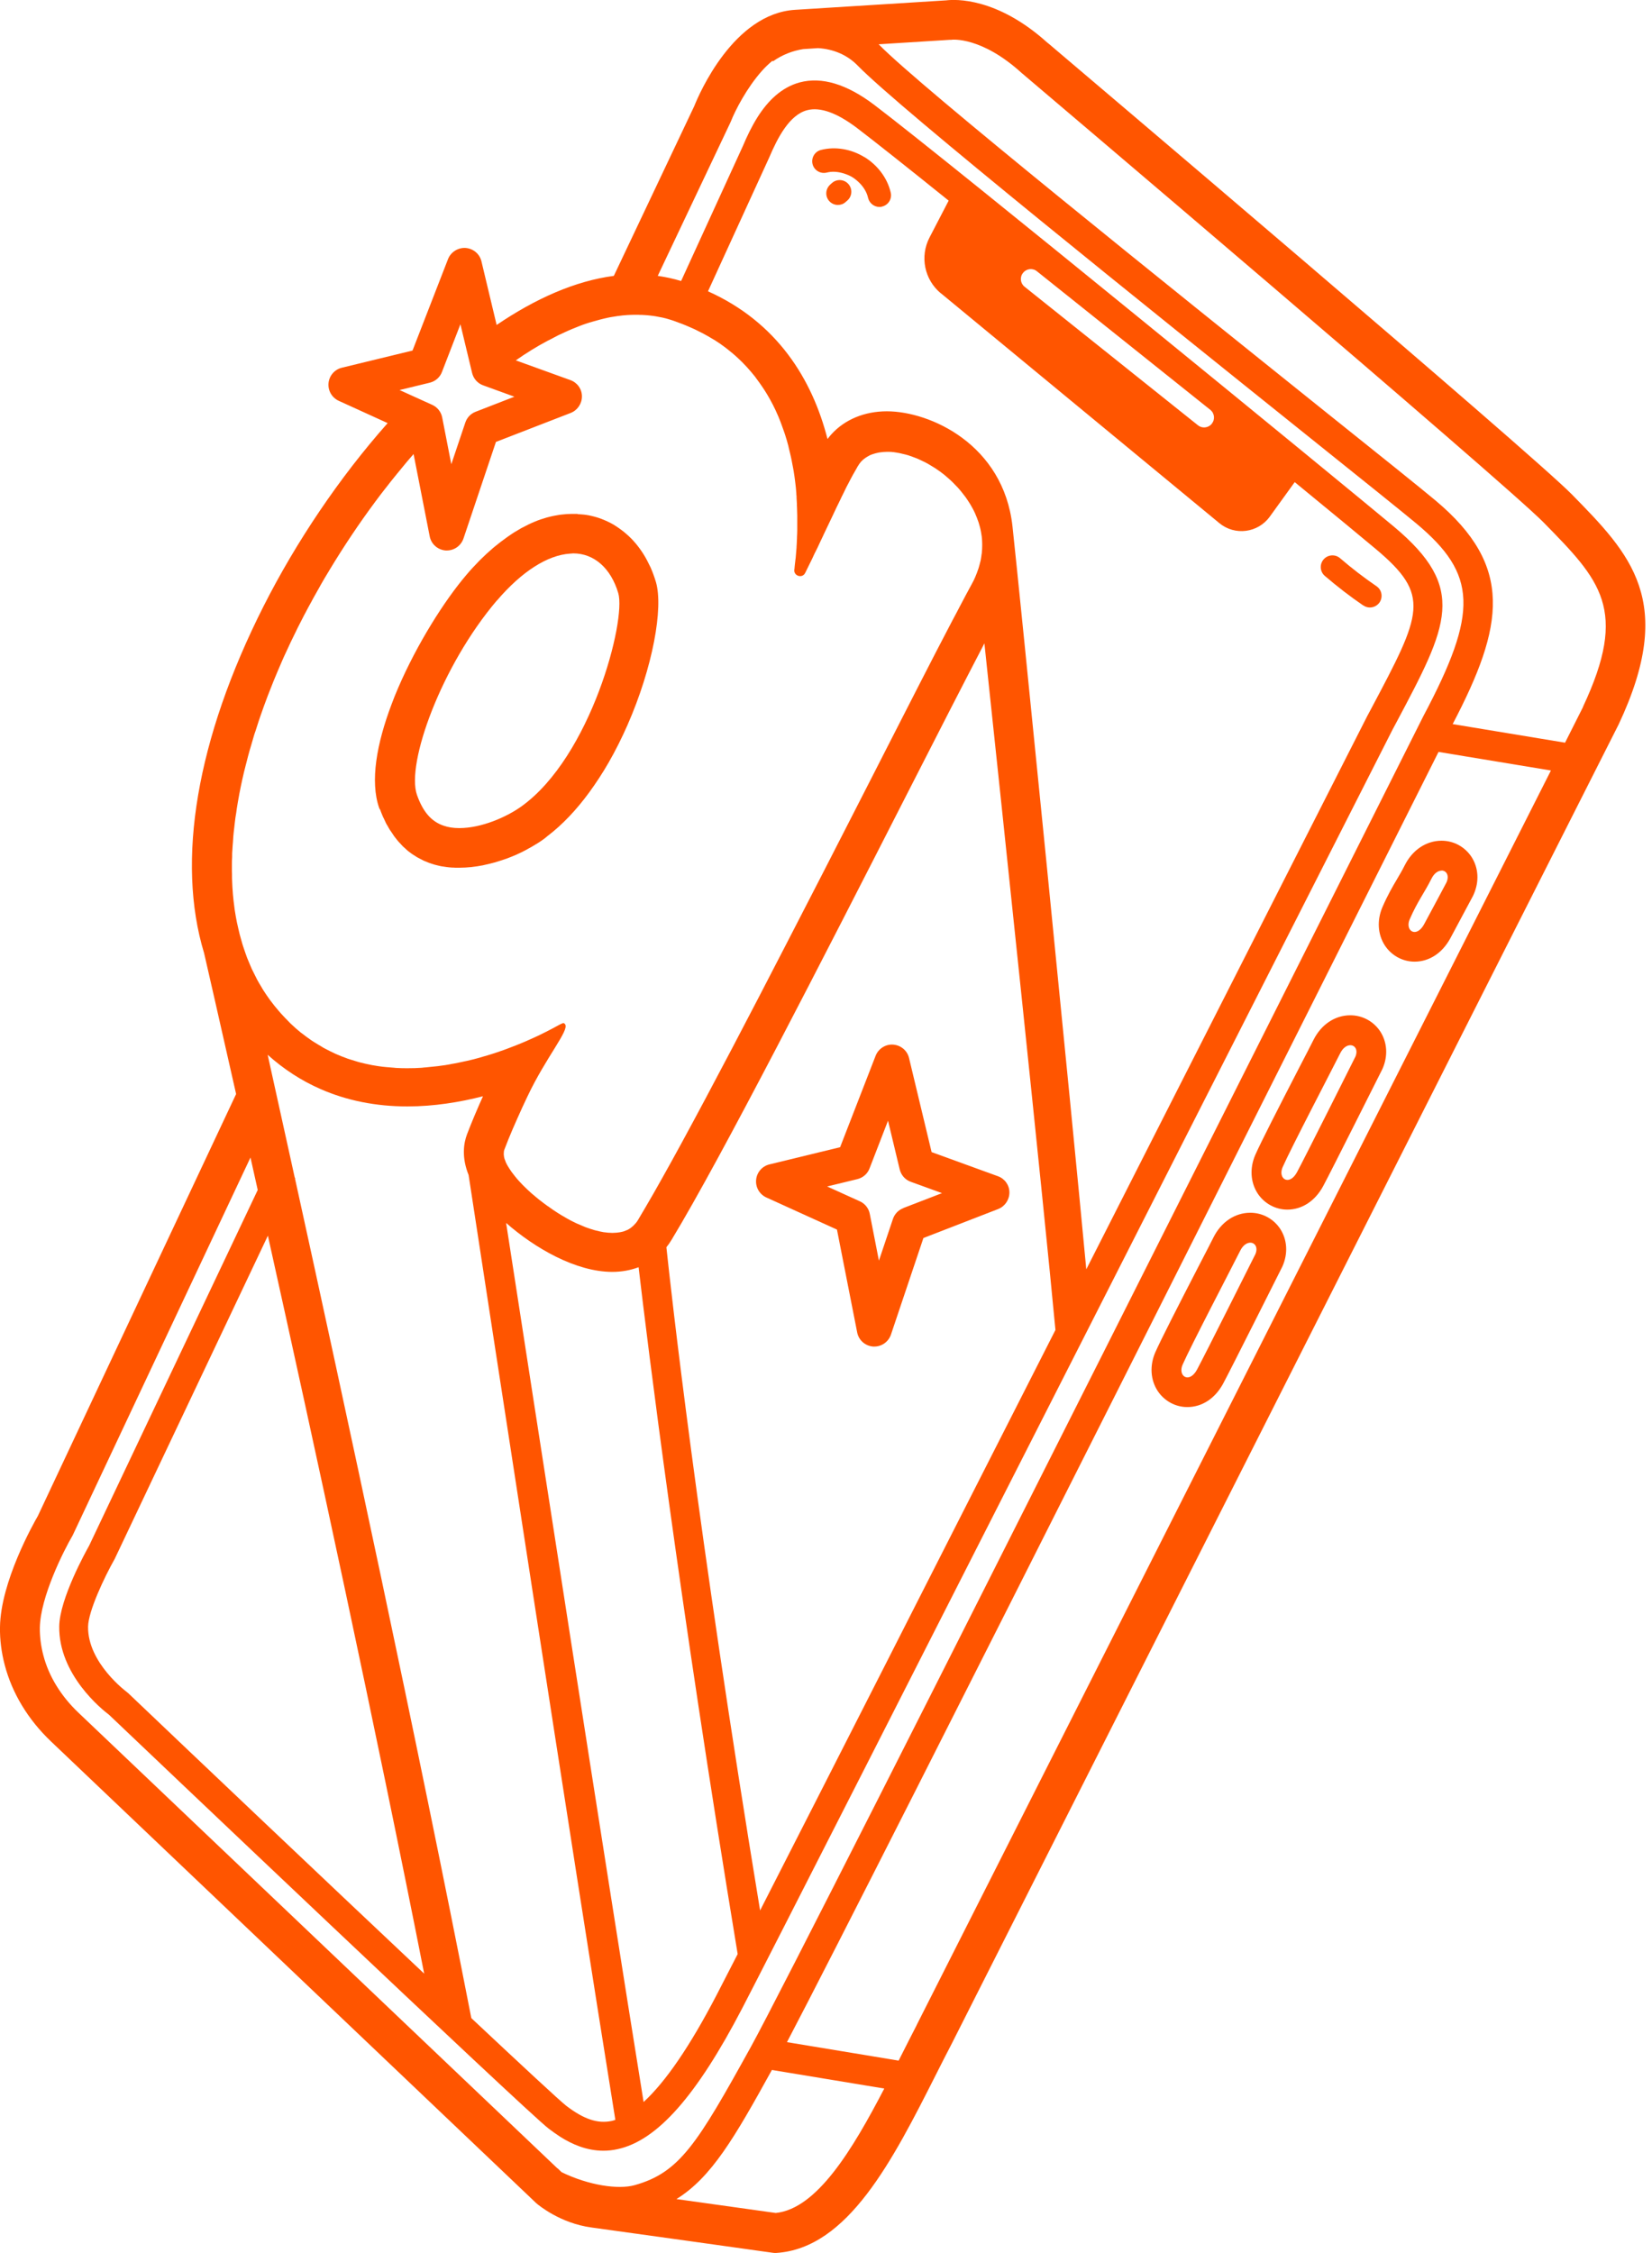 <svg width="132" height="180" viewBox="0 0 132 180" fill="none" xmlns="http://www.w3.org/2000/svg">
<g clip-path="url(#clip0_45_544)">
<path d="M83.727 3.445C79.675 -0.233 76.314 -0.056 75.614 0.028L63.544 0.784C58.615 1.074 55.861 7.506 55.469 8.486L49.047 22.04C45.966 22.442 42.792 23.851 39.683 25.961L38.47 20.883C38.33 20.285 37.816 19.856 37.2 19.809C36.612 19.772 36.024 20.127 35.8 20.696L32.962 28.006L27.314 29.378C26.735 29.518 26.306 30.013 26.25 30.61C26.194 31.207 26.521 31.768 27.062 32.02L30.974 33.803C27.1 38.172 23.655 43.306 21.069 48.412C15.683 59.063 14.077 68.8 16.308 76.147C16.485 76.922 17.438 81.066 18.866 87.405L3.024 121.114C2.651 121.758 0.046 126.388 -0 129.992C-0.019 130.981 0.112 132.008 0.382 133.035C0.971 135.275 2.24 137.376 4.06 139.112L42.857 176.023C43.044 176.182 44.771 177.62 47.254 177.956C49.205 178.217 61.705 179.972 61.705 179.972L61.864 179.991H62.022C67.763 179.627 71.339 172.56 74.793 165.727C75.213 164.896 75.633 164.065 76.062 163.244L129.338 57.869C133.968 48.02 130.271 44.267 125.604 39.506C122.327 36.164 85.257 4.733 83.717 3.426L83.727 3.445ZM34.344 30.573C34.792 30.461 35.156 30.143 35.315 29.714L36.789 25.905L37.723 29.798C37.835 30.255 38.162 30.629 38.61 30.787L41.102 31.693L38.003 32.897C37.611 33.047 37.312 33.364 37.181 33.756L36.061 37.089L35.333 33.355C35.249 32.907 34.95 32.533 34.54 32.346L31.926 31.161L34.344 30.573ZM18.549 68.371C18.549 68.221 18.549 68.072 18.567 67.922C18.577 67.698 18.595 67.484 18.614 67.26C18.623 67.11 18.633 66.97 18.642 66.821C18.661 66.588 18.689 66.354 18.717 66.121C18.735 65.981 18.745 65.841 18.763 65.71C18.791 65.449 18.829 65.187 18.875 64.935C18.894 64.823 18.903 64.702 18.922 64.59C18.969 64.263 19.034 63.936 19.09 63.61C19.099 63.554 19.109 63.507 19.118 63.451C19.267 62.676 19.435 61.892 19.641 61.108C19.66 61.052 19.669 60.986 19.688 60.931C19.771 60.604 19.855 60.268 19.949 59.941C19.977 59.838 20.014 59.736 20.042 59.633C20.126 59.344 20.21 59.054 20.294 58.765C20.332 58.643 20.369 58.522 20.416 58.401C20.5 58.13 20.593 57.859 20.677 57.589C20.724 57.458 20.77 57.327 20.808 57.206C20.901 56.944 20.994 56.674 21.088 56.412C21.134 56.282 21.19 56.142 21.237 56.011C21.331 55.749 21.433 55.488 21.536 55.227C21.592 55.096 21.639 54.956 21.695 54.825C21.797 54.564 21.9 54.303 22.012 54.041C22.068 53.91 22.124 53.77 22.18 53.64C22.292 53.378 22.404 53.117 22.516 52.856C22.572 52.725 22.637 52.585 22.693 52.454C22.815 52.193 22.936 51.931 23.058 51.67C23.113 51.539 23.179 51.409 23.235 51.287C23.366 51.017 23.496 50.755 23.627 50.484C23.683 50.363 23.748 50.242 23.804 50.12C23.944 49.85 24.084 49.57 24.224 49.299C24.28 49.187 24.336 49.075 24.402 48.963C24.551 48.673 24.701 48.393 24.859 48.113C24.915 48.011 24.962 47.917 25.018 47.815C25.186 47.516 25.354 47.217 25.522 46.919C25.569 46.834 25.615 46.751 25.662 46.666C25.849 46.34 26.035 46.022 26.231 45.705C26.259 45.649 26.297 45.602 26.325 45.546C27.473 43.642 28.705 41.803 30.003 40.057C30.003 40.048 30.021 40.029 30.031 40.02C30.273 39.693 30.526 39.357 30.778 39.04C30.815 38.993 30.852 38.946 30.89 38.9C31.114 38.61 31.338 38.321 31.571 38.041C31.627 37.975 31.674 37.91 31.73 37.845C31.945 37.583 32.159 37.322 32.374 37.061C32.439 36.986 32.495 36.911 32.561 36.837C32.719 36.65 32.878 36.463 33.046 36.276L34.334 42.848C34.456 43.474 34.978 43.931 35.613 43.978C35.641 43.978 35.679 43.978 35.707 43.978C36.304 43.978 36.836 43.595 37.032 43.026L39.627 35.306L45.602 32.99C46.143 32.776 46.498 32.253 46.498 31.665C46.498 31.077 46.125 30.563 45.574 30.367L41.214 28.79C42.054 28.202 42.904 27.679 43.744 27.231C43.772 27.212 43.8 27.203 43.828 27.193C44.09 27.053 44.342 26.923 44.594 26.792C44.659 26.755 44.734 26.727 44.799 26.699C45.014 26.596 45.228 26.493 45.443 26.4C45.527 26.363 45.62 26.325 45.705 26.288C45.901 26.204 46.087 26.129 46.283 26.055C46.386 26.017 46.489 25.98 46.582 25.942C46.759 25.877 46.937 25.821 47.114 25.765C47.226 25.728 47.329 25.7 47.441 25.672C47.609 25.625 47.777 25.578 47.945 25.532C48.057 25.504 48.169 25.476 48.281 25.448C48.44 25.41 48.598 25.373 48.757 25.345C48.869 25.326 48.99 25.308 49.102 25.289C49.252 25.261 49.41 25.242 49.56 25.224C49.681 25.205 49.793 25.196 49.915 25.186C50.064 25.177 50.204 25.158 50.353 25.158C50.475 25.158 50.587 25.149 50.708 25.149C50.764 25.149 50.83 25.149 50.886 25.149C50.969 25.149 51.063 25.149 51.147 25.158C51.25 25.158 51.352 25.158 51.464 25.168C51.614 25.168 51.763 25.196 51.912 25.205C52.015 25.214 52.108 25.224 52.211 25.242C52.37 25.261 52.529 25.298 52.687 25.326C52.771 25.345 52.855 25.354 52.939 25.373C53.182 25.429 53.415 25.494 53.649 25.569C53.845 25.634 54.031 25.7 54.218 25.774C54.405 25.84 54.601 25.914 54.778 25.989C54.89 26.036 54.993 26.082 55.105 26.129C55.366 26.241 55.618 26.353 55.861 26.484C55.964 26.54 56.076 26.587 56.178 26.643C56.459 26.792 56.729 26.951 56.991 27.109C57.037 27.137 57.084 27.156 57.121 27.184C57.42 27.371 57.709 27.576 57.98 27.782C58.055 27.837 58.13 27.903 58.204 27.959C58.4 28.117 58.596 28.276 58.774 28.435C58.858 28.51 58.932 28.575 59.007 28.65C59.203 28.827 59.38 29.014 59.558 29.2C59.605 29.256 59.66 29.303 59.707 29.359C59.922 29.602 60.137 29.845 60.333 30.097C60.379 30.162 60.426 30.227 60.473 30.293C60.622 30.489 60.762 30.685 60.893 30.881C60.949 30.965 61.005 31.049 61.061 31.133C61.191 31.329 61.313 31.534 61.425 31.73C61.462 31.805 61.509 31.87 61.546 31.945C61.696 32.216 61.836 32.486 61.966 32.766C61.994 32.822 62.013 32.879 62.041 32.934C62.144 33.158 62.246 33.392 62.33 33.616C62.368 33.709 62.405 33.803 62.433 33.887C62.508 34.092 62.582 34.307 62.657 34.512C62.685 34.596 62.713 34.68 62.741 34.764C62.834 35.053 62.919 35.343 62.993 35.632C62.993 35.66 63.012 35.698 63.012 35.726C63.049 35.884 63.087 36.043 63.124 36.192C63.152 36.295 63.18 36.407 63.199 36.51C63.217 36.603 63.236 36.687 63.255 36.781C63.301 36.995 63.339 37.201 63.376 37.415C63.395 37.499 63.404 37.593 63.423 37.677C63.46 37.938 63.507 38.209 63.535 38.47C63.535 38.498 63.535 38.517 63.544 38.545C63.581 38.834 63.609 39.114 63.628 39.394C63.628 39.478 63.637 39.562 63.647 39.656C63.647 39.693 63.647 39.73 63.647 39.768C63.656 39.936 63.665 40.094 63.675 40.253C63.675 40.347 63.675 40.431 63.684 40.524C63.684 40.748 63.703 40.963 63.703 41.187C63.703 41.243 63.703 41.289 63.703 41.345C63.703 41.607 63.703 41.868 63.703 42.13C63.703 42.204 63.703 42.279 63.703 42.344C63.703 42.531 63.693 42.718 63.684 42.895C63.684 42.979 63.684 43.063 63.675 43.138C63.675 43.325 63.656 43.502 63.647 43.679C63.647 43.735 63.647 43.801 63.637 43.857C63.619 44.081 63.6 44.305 63.581 44.519C63.581 44.575 63.572 44.622 63.563 44.669C63.544 44.837 63.525 44.995 63.507 45.154C63.507 45.219 63.488 45.285 63.488 45.35C63.488 45.406 63.479 45.462 63.469 45.509C63.404 46.022 64.113 46.237 64.337 45.77C64.356 45.742 64.365 45.705 64.384 45.677C64.449 45.537 64.524 45.397 64.59 45.257C64.608 45.219 64.627 45.182 64.645 45.145C64.73 44.967 64.823 44.781 64.916 44.594C64.944 44.538 64.972 44.473 65 44.407C65.066 44.267 65.131 44.127 65.206 43.987C65.243 43.913 65.28 43.838 65.318 43.763C65.402 43.586 65.486 43.408 65.57 43.222C65.635 43.082 65.71 42.932 65.775 42.792C65.784 42.764 65.803 42.736 65.812 42.708C66.055 42.186 66.307 41.672 66.55 41.159C66.569 41.121 66.578 41.093 66.597 41.056C66.68 40.869 66.774 40.692 66.858 40.505C66.877 40.477 66.886 40.44 66.905 40.412C67.007 40.206 67.101 40.011 67.194 39.815C67.194 39.796 67.213 39.786 67.213 39.768C67.297 39.6 67.371 39.441 67.455 39.282C67.474 39.236 67.502 39.189 67.521 39.142C67.605 38.974 67.679 38.816 67.763 38.666C67.763 38.666 67.763 38.648 67.773 38.648C67.857 38.489 67.931 38.34 68.006 38.2C68.025 38.162 68.043 38.134 68.062 38.097C68.118 37.985 68.183 37.873 68.24 37.779C68.258 37.751 68.267 37.723 68.286 37.695C68.352 37.574 68.417 37.471 68.473 37.369C68.482 37.35 68.492 37.331 68.501 37.313C68.548 37.238 68.594 37.173 68.632 37.107C68.641 37.089 68.66 37.07 68.669 37.051C68.716 36.986 68.762 36.93 68.8 36.883C68.912 36.762 69.033 36.659 69.173 36.566C69.21 36.538 69.248 36.519 69.276 36.501C69.397 36.426 69.528 36.351 69.677 36.304C69.696 36.304 69.705 36.286 69.724 36.286C69.882 36.23 70.05 36.192 70.219 36.155C70.265 36.155 70.312 36.136 70.359 36.136C70.508 36.118 70.667 36.099 70.825 36.099C70.844 36.099 70.872 36.099 70.891 36.099C70.9 36.099 70.919 36.099 70.928 36.099C70.965 36.099 71.003 36.099 71.04 36.099C71.133 36.099 71.236 36.099 71.339 36.118C71.385 36.118 71.441 36.127 71.488 36.136C71.582 36.146 71.675 36.164 71.768 36.183C71.815 36.183 71.871 36.202 71.918 36.211C72.02 36.23 72.132 36.258 72.235 36.286C72.272 36.295 72.31 36.304 72.356 36.314C72.506 36.351 72.655 36.398 72.804 36.454C72.832 36.454 72.851 36.472 72.879 36.482C73 36.529 73.131 36.575 73.252 36.622C73.299 36.641 73.355 36.669 73.402 36.687C73.504 36.734 73.607 36.781 73.701 36.827C73.757 36.855 73.803 36.883 73.859 36.902C73.962 36.958 74.065 37.005 74.158 37.061C74.205 37.089 74.251 37.117 74.298 37.145C74.429 37.219 74.559 37.303 74.681 37.378C74.699 37.387 74.718 37.397 74.727 37.406C74.867 37.499 75.017 37.602 75.157 37.705C75.194 37.733 75.241 37.77 75.278 37.798C75.381 37.873 75.474 37.947 75.568 38.031C75.614 38.069 75.661 38.115 75.708 38.153C75.792 38.227 75.885 38.302 75.969 38.386C76.016 38.433 76.062 38.47 76.109 38.517C76.202 38.61 76.296 38.704 76.38 38.797C76.417 38.834 76.445 38.862 76.482 38.9C76.604 39.03 76.716 39.161 76.828 39.301C76.847 39.329 76.874 39.357 76.893 39.385C76.977 39.497 77.07 39.609 77.154 39.721C77.192 39.768 77.22 39.824 77.257 39.87C77.323 39.964 77.388 40.066 77.453 40.169C77.491 40.225 77.519 40.281 77.556 40.337C77.612 40.44 77.677 40.543 77.733 40.655C77.761 40.711 77.789 40.757 77.817 40.813C77.892 40.963 77.957 41.112 78.013 41.261C78.013 41.271 78.023 41.289 78.032 41.299C78.088 41.448 78.144 41.607 78.2 41.756C78.2 41.756 78.209 41.784 78.209 41.794C78.228 41.84 78.237 41.896 78.256 41.952C78.293 42.074 78.321 42.195 78.349 42.316C78.359 42.382 78.377 42.447 78.387 42.503C78.405 42.615 78.424 42.736 78.443 42.858C78.443 42.923 78.462 42.979 78.462 43.044C78.471 43.175 78.48 43.315 78.48 43.455C78.48 43.502 78.48 43.548 78.48 43.595C78.48 43.782 78.471 43.959 78.452 44.146C78.452 44.193 78.443 44.23 78.433 44.277C78.415 44.417 78.396 44.566 78.368 44.715C78.359 44.781 78.34 44.846 78.321 44.911C78.293 45.042 78.256 45.163 78.219 45.294C78.2 45.359 78.181 45.434 78.153 45.5C78.125 45.574 78.097 45.649 78.069 45.733C78.069 45.733 78.069 45.733 78.069 45.742C78.051 45.798 78.023 45.845 78.004 45.901C77.976 45.966 77.957 46.022 77.929 46.088C77.845 46.284 77.752 46.48 77.64 46.676C77.36 47.18 77.043 47.787 76.678 48.477C76.501 48.823 76.305 49.187 76.1 49.57C75.698 50.335 75.26 51.185 74.783 52.099C73.962 53.696 73.028 55.507 72.039 57.449C71.609 58.289 71.171 59.148 70.713 60.044C70.415 60.632 70.106 61.229 69.799 61.836C69.182 63.05 68.538 64.3 67.894 65.561C67.567 66.195 67.241 66.83 66.914 67.474C66.26 68.763 65.588 70.06 64.916 71.367C64.244 72.674 63.572 73.981 62.9 75.279C59.885 81.132 56.907 86.826 54.461 91.316C54.19 91.811 53.919 92.297 53.667 92.763C53.154 93.697 52.659 94.565 52.211 95.359C51.754 96.152 51.334 96.871 50.96 97.496C50.867 97.655 50.745 97.786 50.624 97.907C50.596 97.935 50.568 97.963 50.54 97.982C50.419 98.094 50.279 98.187 50.129 98.262C50.101 98.271 50.083 98.28 50.055 98.29C49.915 98.355 49.775 98.402 49.616 98.43C49.588 98.43 49.551 98.448 49.523 98.448C49.355 98.476 49.177 98.495 48.99 98.495C48.972 98.495 48.962 98.495 48.944 98.495C48.916 98.495 48.888 98.495 48.869 98.495C48.682 98.495 48.496 98.476 48.3 98.448C48.29 98.448 48.272 98.448 48.262 98.448C48.057 98.411 47.842 98.364 47.618 98.308C47.572 98.299 47.525 98.28 47.478 98.271C47.264 98.206 47.049 98.14 46.825 98.056C46.797 98.047 46.759 98.028 46.731 98.019C46.526 97.935 46.321 97.851 46.115 97.758C46.078 97.739 46.031 97.72 45.994 97.702C45.77 97.599 45.546 97.478 45.322 97.356C45.275 97.328 45.228 97.3 45.182 97.272C44.967 97.151 44.743 97.02 44.528 96.88C44.519 96.88 44.51 96.871 44.5 96.861C44.276 96.721 44.062 96.572 43.847 96.413C43.8 96.385 43.753 96.348 43.707 96.32C43.501 96.171 43.296 96.012 43.091 95.853C43.063 95.835 43.035 95.807 43.007 95.788C42.829 95.638 42.652 95.489 42.474 95.34C42.447 95.312 42.409 95.284 42.381 95.256C42.204 95.097 42.026 94.929 41.868 94.77C41.83 94.733 41.802 94.705 41.765 94.668C41.606 94.5 41.448 94.341 41.308 94.173C41.168 94.005 41.046 93.846 40.925 93.688C40.897 93.65 40.878 93.622 40.85 93.585C40.738 93.426 40.645 93.277 40.561 93.137C40.551 93.118 40.542 93.09 40.523 93.071C40.449 92.941 40.393 92.81 40.355 92.689C40.355 92.67 40.337 92.642 40.328 92.623C40.281 92.493 40.262 92.371 40.253 92.25C40.253 92.222 40.253 92.203 40.253 92.175C40.253 92.054 40.262 91.942 40.299 91.849C40.402 91.587 40.505 91.316 40.617 91.036C40.841 90.486 41.084 89.916 41.345 89.337C41.597 88.758 41.868 88.18 42.139 87.61C43.623 84.464 45.508 82.308 45.154 81.832C44.976 81.589 44.939 81.813 43.016 82.737C42.941 82.775 42.876 82.803 42.792 82.84C42.633 82.915 42.465 82.989 42.297 83.064C42.232 83.092 42.157 83.12 42.092 83.157C41.849 83.26 41.588 83.372 41.326 83.475C41.298 83.484 41.261 83.503 41.233 83.512C41 83.606 40.757 83.699 40.505 83.792C40.411 83.83 40.318 83.858 40.225 83.895C40.019 83.97 39.814 84.035 39.599 84.11C39.497 84.147 39.394 84.175 39.282 84.212C39.058 84.287 38.825 84.352 38.591 84.418C38.498 84.446 38.404 84.474 38.311 84.502C37.984 84.595 37.658 84.679 37.312 84.754C37.256 84.763 37.191 84.782 37.135 84.791C36.855 84.856 36.565 84.912 36.276 84.969C36.164 84.987 36.043 85.006 35.931 85.034C35.688 85.081 35.436 85.118 35.193 85.146C35.072 85.165 34.95 85.183 34.82 85.192C34.549 85.221 34.278 85.249 34.008 85.276C33.905 85.276 33.812 85.295 33.709 85.305C33.345 85.333 32.971 85.342 32.598 85.342C32.579 85.342 32.57 85.342 32.551 85.342C32.281 85.342 32.01 85.342 31.73 85.323C31.655 85.323 31.58 85.314 31.515 85.305C31.291 85.286 31.067 85.267 30.834 85.249C30.74 85.239 30.656 85.23 30.563 85.221C30.32 85.192 30.068 85.155 29.825 85.109C29.769 85.109 29.723 85.09 29.667 85.081C29.377 85.025 29.088 84.959 28.789 84.885C28.715 84.866 28.64 84.838 28.556 84.819C28.332 84.754 28.117 84.688 27.893 84.614C27.809 84.586 27.716 84.558 27.632 84.52C27.398 84.436 27.174 84.352 26.95 84.25C26.931 84.24 26.904 84.231 26.885 84.222C26.848 84.203 26.81 84.194 26.773 84.175C26.493 84.044 26.213 83.904 25.933 83.755C25.858 83.718 25.783 83.671 25.709 83.624C25.503 83.503 25.298 83.382 25.093 83.251C25.009 83.195 24.924 83.148 24.85 83.092C24.598 82.915 24.346 82.737 24.103 82.541C24.084 82.523 24.066 82.513 24.047 82.504C23.786 82.289 23.524 82.065 23.272 81.823C23.198 81.757 23.132 81.683 23.058 81.608C22.871 81.421 22.684 81.225 22.497 81.02C22.423 80.936 22.357 80.861 22.283 80.777C22.04 80.497 21.807 80.208 21.573 79.89C21.387 79.629 21.2 79.367 21.032 79.097C20.976 79.013 20.929 78.919 20.873 78.826C20.761 78.639 20.649 78.462 20.546 78.266C20.49 78.154 20.434 78.042 20.378 77.93C20.294 77.762 20.201 77.584 20.117 77.407C20.061 77.286 20.014 77.155 19.958 77.034C19.884 76.866 19.809 76.688 19.744 76.52C19.697 76.389 19.65 76.259 19.604 76.128C19.594 76.091 19.576 76.053 19.566 76.016C19.52 75.876 19.473 75.745 19.426 75.605C19.379 75.465 19.342 75.335 19.305 75.195C19.258 75.017 19.202 74.84 19.155 74.662C19.118 74.522 19.09 74.373 19.053 74.233C19.015 74.056 18.969 73.869 18.931 73.692C18.903 73.542 18.875 73.402 18.847 73.253C18.819 73.066 18.782 72.879 18.754 72.693C18.735 72.543 18.717 72.394 18.698 72.245C18.67 72.058 18.651 71.862 18.633 71.675C18.614 71.526 18.605 71.367 18.595 71.218C18.577 71.022 18.567 70.826 18.558 70.63C18.558 70.48 18.539 70.322 18.539 70.163C18.539 69.958 18.539 69.762 18.53 69.556C18.53 69.407 18.53 69.248 18.53 69.099C18.53 68.893 18.53 68.679 18.549 68.464V68.371ZM96.833 33.849C96.674 34.045 96.441 34.148 96.207 34.148C96.03 34.148 95.862 34.092 95.713 33.971L81.869 22.909C81.523 22.638 81.467 22.134 81.747 21.798C82.018 21.452 82.522 21.396 82.858 21.676L96.702 32.738C97.048 33.009 97.104 33.513 96.824 33.849H96.833ZM75.194 23.441L97.43 41.794C98.672 42.82 100.52 42.578 101.463 41.271L103.452 38.517C106.607 41.103 108.969 43.054 109.902 43.838C114.364 47.572 113.627 48.963 109.538 56.664L109.239 57.224C109.015 57.673 98.401 78.574 86.798 101.408C85.621 88.805 81.402 46.582 80.898 42.027C80.17 35.511 74.326 32.86 70.863 32.86C69.08 32.86 67.502 33.513 66.428 34.699C66.326 34.811 66.232 34.932 66.12 35.072C64.897 30.283 62.088 25.746 56.571 23.273L61.462 12.584C62.125 11.025 63.068 9.177 64.496 8.803C65.532 8.532 66.867 9.009 68.473 10.222C69.845 11.268 72.496 13.368 75.801 16.029L74.27 18.978C73.486 20.491 73.859 22.348 75.185 23.441H75.194ZM37.658 161.218C33.345 139.122 27.482 111.947 23.571 94.154L23.59 94.108L23.552 94.089C23.422 93.482 23.291 92.894 23.16 92.306C22.497 89.291 21.9 86.584 21.387 84.268C22.665 85.417 24.084 86.341 25.625 87.013C27.716 87.928 30.04 88.394 32.551 88.394C34.67 88.394 36.733 88.058 38.591 87.582C38.124 88.618 37.686 89.655 37.322 90.607C37.032 91.363 36.883 92.483 37.443 93.874C38.852 103.088 45.733 148.027 49.168 169.358C49.075 169.386 48.981 169.423 48.888 169.442C47.768 169.685 46.647 169.311 45.238 168.229C44.743 167.846 41.756 165.073 37.648 161.218H37.658ZM33.896 157.68C25.83 150.081 15.552 140.326 10.25 135.275L10.128 135.173C10.128 135.173 6.992 132.858 7.038 129.954C7.057 128.722 8.327 126.024 9.167 124.54L21.405 98.719C25.064 115.186 30.003 137.936 33.896 157.689V157.68ZM51.427 167.939C48.365 148.951 42.652 112.003 40.44 97.702C42.745 99.727 46.022 101.613 48.925 101.613C49.672 101.613 50.381 101.482 51.026 101.24C51.735 107.279 54.2 127.369 58.942 156.112C58.139 157.68 57.56 158.809 57.252 159.397C55.133 163.468 53.182 166.324 51.418 167.939H51.427ZM60.734 152.63C55.674 121.889 53.611 103.069 53.247 99.643C53.397 99.457 53.537 99.261 53.658 99.055C57.672 92.427 65.84 76.427 72.403 63.572C74.83 58.811 77.033 54.517 78.657 51.399C80.17 65.645 83.409 96.348 84.333 106.253C75.147 124.335 65.766 142.781 60.734 152.63ZM44.538 173.232L6.254 136.816C4.863 135.49 3.892 133.903 3.463 132.242C3.267 131.495 3.174 130.748 3.183 130.048C3.22 127.593 5.087 123.887 5.806 122.664L20.014 92.474C20.201 93.314 20.397 94.182 20.593 95.069L7.122 123.485C6.88 123.915 4.77 127.705 4.733 129.926C4.677 133.791 8.149 136.573 8.709 136.993C10.66 138.851 41.952 168.602 43.828 170.049C44.108 170.264 44.435 170.497 44.78 170.721C45.714 171.309 46.871 171.823 48.216 171.823C48.589 171.823 48.972 171.785 49.373 171.692C52.519 171.001 55.665 167.435 59.296 160.462C63.227 152.91 110.808 59.203 111.274 58.279L111.564 57.738C115.718 49.924 117.268 47.002 111.377 42.074C107.288 38.657 76.025 13.06 69.873 8.392C67.67 6.721 65.672 6.115 63.908 6.581C62.414 6.983 61.341 8.084 60.538 9.345C60.062 10.101 59.679 10.904 59.362 11.66L54.423 22.451C53.817 22.264 53.201 22.134 52.556 22.04L58.354 9.802L58.4 9.699C58.736 8.84 59.67 7.011 60.902 5.639C61.163 5.349 61.434 5.088 61.724 4.854L61.761 4.901C62.508 4.369 63.348 4.052 64.188 3.921L65.364 3.846C66.559 3.912 67.698 4.378 68.529 5.237C71.871 8.672 92.156 24.934 104.282 34.661C108.651 38.162 112.105 40.935 113.169 41.822C118.033 45.882 118.145 48.898 113.73 57.215C113.235 58.195 64.263 155.794 60.015 163.496C55.712 171.281 54.312 173.568 50.708 174.576C49.401 174.94 47.049 174.595 44.874 173.54L44.556 173.232H44.538ZM61.985 176.798C61.154 176.686 57.495 176.163 54.05 175.687C56.851 173.951 58.69 170.786 61.677 165.372L70.657 166.856C68.109 171.757 65.271 176.462 61.985 176.798ZM73.243 161.797C72.823 162.618 72.394 163.449 71.974 164.289C71.918 164.401 71.862 164.513 71.805 164.625L62.881 163.15C69.873 149.848 108.567 72.796 114.943 60.072L123.924 61.556L73.243 161.787V161.797ZM126.491 56.478L125.053 59.334L116.073 57.85C120.189 49.98 120.974 45.238 114.7 39.983C113.618 39.077 110.332 36.435 105.776 32.794C93.696 23.105 73.477 6.899 70.237 3.566C70.228 3.557 70.219 3.547 70.2 3.538L75.866 3.183H75.988C76.09 3.155 78.433 2.922 81.626 5.825C82.009 6.152 120.161 38.508 123.335 41.737C127.872 46.358 130.15 48.673 126.481 56.478H126.491Z" fill="#FF5500"/>
<path d="M107.895 81.113C106.663 81.113 105.571 81.85 104.955 83.073C104.777 83.437 104.329 84.296 103.778 85.36C102.126 88.562 100.726 91.297 100.296 92.278C99.848 93.323 99.914 94.462 100.492 95.349C101.024 96.152 101.911 96.637 102.863 96.637C104.03 96.637 105.076 95.956 105.72 94.77C106.308 93.687 110.238 85.836 110.406 85.51L110.434 85.454L110.462 85.398C110.92 84.361 110.845 83.269 110.285 82.401C109.753 81.598 108.866 81.113 107.895 81.113ZM108.287 84.445C108.287 84.445 104.217 92.576 103.638 93.641C103.396 94.089 103.106 94.266 102.873 94.266C102.49 94.266 102.238 93.809 102.49 93.239C103.116 91.802 106.504 85.314 107.092 84.137C107.316 83.689 107.634 83.503 107.895 83.503C108.269 83.503 108.539 83.885 108.287 84.455V84.445Z" fill="#FF5500"/>
<path d="M112.245 69.127C112.04 69.538 111.844 69.864 111.62 70.247C111.274 70.835 110.882 71.498 110.462 72.469C110.014 73.514 110.079 74.653 110.658 75.54C111.19 76.343 112.077 76.828 113.029 76.828C114.196 76.828 115.242 76.147 115.886 74.961C116.465 73.888 117.678 71.61 117.678 71.61L117.715 71.535L117.753 71.451C118.21 70.415 118.136 69.323 117.575 68.455C117.043 67.652 116.157 67.166 115.186 67.166C113.953 67.166 112.861 67.904 112.245 69.127ZM115.186 69.547C115.559 69.547 115.83 69.93 115.578 70.499C115.578 70.499 114.374 72.768 113.795 73.832C113.552 74.28 113.263 74.457 113.029 74.457C112.647 74.457 112.394 74 112.647 73.43C113.272 71.993 113.795 71.367 114.383 70.191C114.607 69.743 114.924 69.556 115.186 69.556V69.547Z" fill="#FF5500"/>
<path d="M99.904 96.889C98.672 96.889 97.58 97.627 96.964 98.85C96.786 99.214 96.338 100.072 95.787 101.137C94.135 104.339 92.735 107.074 92.305 108.054C91.857 109.1 91.923 110.238 92.501 111.125C93.034 111.928 93.92 112.413 94.873 112.413C96.039 112.413 97.085 111.732 97.729 110.546C98.317 109.464 102.247 101.613 102.415 101.286L102.443 101.23L102.471 101.174C102.929 100.138 102.854 99.046 102.294 98.177C101.762 97.375 100.875 96.889 99.904 96.889ZM100.296 100.222C100.296 100.222 96.226 108.353 95.647 109.417C95.405 109.865 95.115 110.042 94.882 110.042C94.499 110.042 94.247 109.585 94.499 109.015C95.125 107.578 98.513 101.09 99.101 99.914C99.325 99.466 99.643 99.279 99.904 99.279C100.278 99.279 100.548 99.662 100.296 100.231V100.222Z" fill="#FF5500"/>
<path d="M30.357 64.636C30.423 64.823 30.497 65.01 30.572 65.187C30.6 65.262 30.637 65.327 30.675 65.402C30.731 65.523 30.787 65.654 30.843 65.766C30.88 65.84 30.927 65.915 30.974 65.99C31.029 66.093 31.085 66.195 31.151 66.298C31.198 66.373 31.244 66.438 31.3 66.513C31.356 66.606 31.422 66.69 31.478 66.783C31.534 66.858 31.59 66.923 31.636 66.989C31.702 67.063 31.758 67.147 31.823 67.222C31.879 67.287 31.944 67.343 32 67.409C32.066 67.474 32.122 67.549 32.187 67.614C32.243 67.67 32.308 67.726 32.374 67.782C32.439 67.838 32.504 67.903 32.57 67.96C32.635 68.016 32.7 68.062 32.766 68.109C32.831 68.165 32.906 68.212 32.971 68.258C33.036 68.305 33.111 68.342 33.177 68.389C33.251 68.436 33.317 68.482 33.391 68.52C33.466 68.557 33.531 68.594 33.606 68.632C33.681 68.669 33.755 68.706 33.821 68.744C33.895 68.781 33.97 68.809 34.045 68.837C34.063 68.837 34.073 68.846 34.091 68.856C34.147 68.884 34.213 68.902 34.269 68.93C34.343 68.958 34.418 68.977 34.493 69.005C34.568 69.033 34.651 69.061 34.726 69.08C34.801 69.098 34.876 69.117 34.95 69.136C35.025 69.154 35.109 69.173 35.184 69.192C35.258 69.21 35.342 69.22 35.417 69.229C35.501 69.238 35.576 69.257 35.66 69.266C35.734 69.276 35.818 69.285 35.893 69.294C35.977 69.294 36.061 69.313 36.136 69.313C36.211 69.313 36.294 69.313 36.369 69.322C36.453 69.322 36.537 69.322 36.621 69.322C36.64 69.322 36.668 69.322 36.687 69.322C36.705 69.322 36.733 69.322 36.752 69.322C37.032 69.322 37.321 69.304 37.601 69.276C37.629 69.276 37.667 69.276 37.695 69.266C37.984 69.238 38.264 69.192 38.554 69.136C38.582 69.136 38.61 69.126 38.638 69.117C38.927 69.061 39.207 68.986 39.487 68.912C39.515 68.912 39.534 68.893 39.562 68.893C39.842 68.809 40.122 68.716 40.402 68.622C40.421 68.622 40.439 68.604 40.458 68.604C40.738 68.501 41.009 68.389 41.27 68.277C41.289 68.277 41.298 68.268 41.307 68.258C41.578 68.137 41.83 68.016 42.082 67.876C42.092 67.876 42.101 67.866 42.11 67.857C42.362 67.726 42.605 67.586 42.838 67.437C42.838 67.437 42.838 67.437 42.848 67.437C43.081 67.287 43.305 67.147 43.511 66.989C43.585 66.933 43.651 66.867 43.725 66.811C44.958 65.878 46.078 64.674 47.077 63.311C47.627 62.554 48.15 61.761 48.626 60.93C49.186 59.959 49.69 58.942 50.139 57.924C52.155 53.331 53.023 48.561 52.407 46.489C52.286 46.087 52.146 45.705 51.987 45.34C51.977 45.312 51.959 45.285 51.95 45.266C51.791 44.93 51.623 44.603 51.436 44.304C51.417 44.267 51.389 44.239 51.371 44.202C51.184 43.912 50.979 43.632 50.755 43.371C50.727 43.343 50.708 43.315 50.68 43.287C50.456 43.025 50.204 42.792 49.952 42.577C49.933 42.559 49.905 42.54 49.886 42.521C49.606 42.297 49.317 42.092 49.009 41.905C48.701 41.728 48.374 41.578 48.038 41.448C48.01 41.448 47.991 41.429 47.963 41.42C47.646 41.308 47.319 41.224 46.983 41.158C46.946 41.158 46.908 41.149 46.871 41.14C46.629 41.102 46.386 41.093 46.134 41.074L46.171 41.056C46.059 41.056 45.956 41.056 45.844 41.056C45.826 41.056 45.798 41.056 45.779 41.056C45.76 41.056 45.732 41.056 45.714 41.056C45.434 41.056 45.144 41.074 44.855 41.112C44.808 41.112 44.752 41.13 44.706 41.13C44.407 41.177 44.108 41.233 43.8 41.317C43.763 41.326 43.725 41.336 43.688 41.345C43.37 41.438 43.044 41.541 42.717 41.681C42.39 41.812 42.064 41.98 41.727 42.157C41.69 42.176 41.644 42.195 41.606 42.223C41.289 42.4 40.971 42.596 40.654 42.82C40.598 42.857 40.542 42.895 40.495 42.932C40.178 43.156 39.861 43.399 39.543 43.66C39.487 43.707 39.431 43.754 39.375 43.8C39.048 44.08 38.731 44.37 38.404 44.696C38.367 44.734 38.32 44.78 38.283 44.818C37.947 45.163 37.601 45.527 37.265 45.929C35.501 48.001 33.335 51.427 31.814 54.956C31.627 55.394 31.44 55.843 31.282 56.281C30.115 59.371 29.545 62.414 30.301 64.561C30.311 64.59 30.32 64.618 30.339 64.645L30.357 64.636ZM39.711 47.973C41.69 45.658 43.753 44.342 45.555 44.23C45.639 44.23 45.723 44.211 45.807 44.211C47.469 44.211 48.813 45.397 49.401 47.385C50.045 49.569 47.217 60.426 41.681 64.412C40.477 65.28 38.47 66.158 36.696 66.158C36.22 66.158 35.809 66.093 35.436 65.962C34.456 65.626 33.793 64.851 33.317 63.507C32.439 60.995 35.268 53.182 39.702 47.973H39.711Z" fill="#FF5500"/>
<path d="M69.089 12.565C68.016 11.902 66.746 11.688 65.607 11.977C65.103 12.098 64.804 12.612 64.925 13.107C65.047 13.611 65.56 13.909 66.055 13.788C66.484 13.676 66.951 13.713 67.409 13.853C67.642 13.928 67.885 14.021 68.1 14.152C68.323 14.292 68.51 14.451 68.688 14.628C69.024 14.974 69.266 15.375 69.36 15.804C69.462 16.234 69.845 16.533 70.265 16.533C70.331 16.533 70.405 16.533 70.471 16.505C70.975 16.392 71.292 15.888 71.171 15.384C70.909 14.245 70.144 13.209 69.07 12.546L69.089 12.565Z" fill="#FF5500"/>
<path d="M66.466 14.628L66.335 14.75C65.952 15.095 65.915 15.683 66.26 16.066C66.447 16.271 66.699 16.374 66.951 16.374C67.175 16.374 67.399 16.299 67.577 16.131L67.717 16.01C68.1 15.664 68.127 15.076 67.782 14.694C67.437 14.311 66.849 14.283 66.466 14.628Z" fill="#FF5500"/>
<path d="M108.931 48.365C109.09 48.477 109.277 48.533 109.454 48.533C109.753 48.533 110.042 48.393 110.229 48.132C110.518 47.702 110.416 47.123 109.986 46.834C108.978 46.143 108.007 45.397 107.074 44.594C106.682 44.258 106.093 44.304 105.757 44.696C105.421 45.089 105.468 45.677 105.86 46.013C106.84 46.853 107.867 47.646 108.931 48.374V48.365Z" fill="#FF5500"/>
<path d="M79.731 93.968L74.438 92.044L72.636 84.53C72.496 83.932 71.983 83.503 71.367 83.456C70.769 83.409 70.19 83.774 69.966 84.343L67.128 91.652L61.481 93.025C60.902 93.165 60.472 93.659 60.416 94.257C60.361 94.854 60.687 95.415 61.229 95.666L66.876 98.234L68.491 106.449C68.613 107.074 69.135 107.531 69.77 107.578C69.798 107.578 69.836 107.578 69.864 107.578C70.461 107.578 70.993 107.195 71.189 106.626L73.784 98.906L79.759 96.591C80.3 96.376 80.655 95.853 80.655 95.265C80.655 94.677 80.282 94.164 79.731 93.968ZM72.169 96.525C71.777 96.675 71.479 96.992 71.348 97.384L70.228 100.717L69.499 96.983C69.415 96.535 69.117 96.161 68.706 95.975L66.092 94.789L68.51 94.201C68.958 94.089 69.322 93.772 69.481 93.342L70.956 89.533L71.889 93.426C72.001 93.883 72.328 94.257 72.776 94.416L75.269 95.321L72.169 96.516V96.525Z" fill="#FF5500"/>
</g>
<defs>
<clipPath id="clip0_45_544">
<rect width="131.467" height="180" fill="white"/>
</clipPath>
</defs>
</svg>
